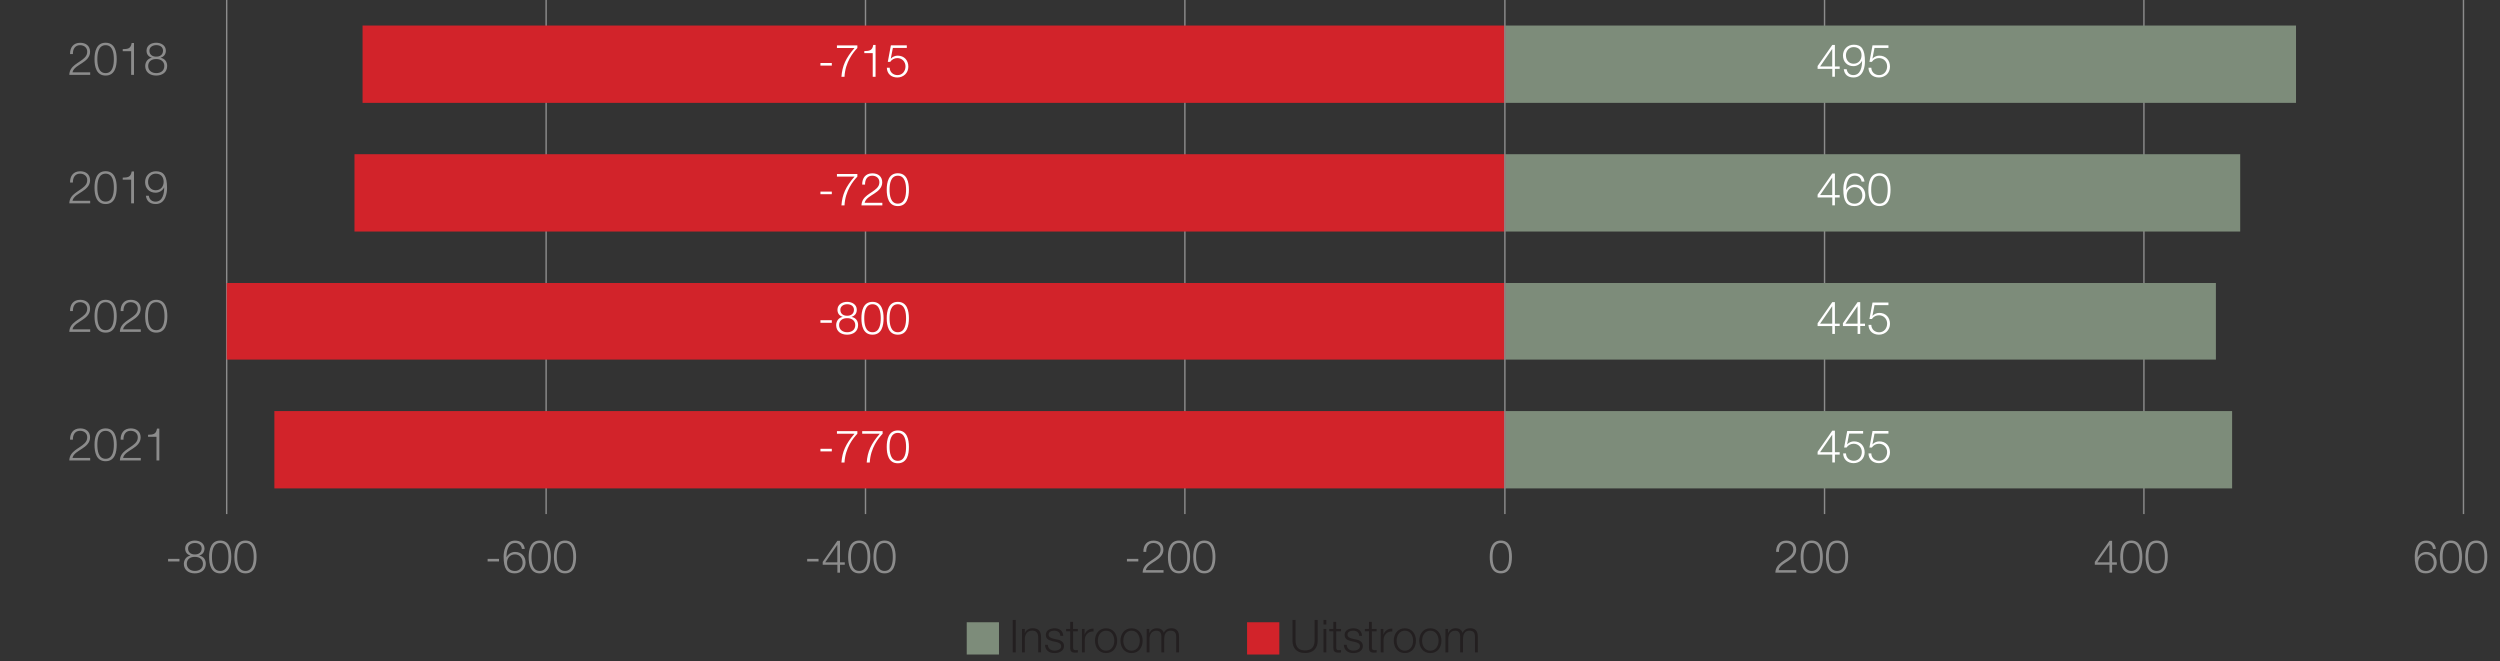 <svg id="a" xmlns="http://www.w3.org/2000/svg" viewBox="0 0 439.37 116.22"><rect x="0" y="0" width="439.37" height="116.22" fill="#333333" stroke="none"/><defs><style>.c{fill:#d2232a}.e{fill:none;stroke:#8c8c8c;stroke-linejoin:round;stroke-width:.25px}.f{fill:#7d8c7a}.g{fill:#231f20}</style></defs><path class="e" d="M432.95 0v90.35M376.79 0v90.35M320.66 0v90.35M208.24 0v90.35M152.11 0v90.35M95.98 0v90.35M39.84 0v90.35"/><path class="f" d="M264.53 4.49h138.99v13.59H264.53zm0 22.61h129.18v13.59H264.53zm0 22.64h124.91V63.2H264.53zm0 22.5h127.76v13.59H264.53z"/><path class="c" d="M63.72 4.49h200.81v13.59H63.72zM62.3 27.1h202.23v13.59H62.3zM39.84 49.74h224.69V63.2H39.84zm8.38 22.5h216.31v13.59H48.22z"/><path class="e" d="M264.48 90.35V0"/><path d="M319.43 79.41l2.59-3.72h.46v3.78h.84v.42h-.84v1.39h-.46v-1.39h-2.58v-.49zm2.58.06v-3.05h-.02l-2.11 3.05h2.13zm2.42.22c.02.78.61 1.29 1.38 1.29.86 0 1.4-.71 1.4-1.53s-.6-1.46-1.43-1.46c-.5 0-.98.24-1.25.66h-.43l.54-2.9h2.8v.46h-2.45l-.36 1.86.02.02c.28-.33.75-.52 1.18-.52 1.15 0 1.88.81 1.88 1.93s-.87 1.9-1.94 1.9-1.82-.66-1.84-1.72h.5zm4.45 0c.02.78.61 1.29 1.38 1.29.86 0 1.4-.71 1.4-1.53s-.6-1.46-1.43-1.46c-.5 0-.98.24-1.25.66h-.43l.54-2.9h2.8v.46h-2.45l-.36 1.86.02.02c.28-.33.75-.52 1.18-.52 1.15 0 1.88.81 1.88 1.93s-.87 1.9-1.94 1.9-1.82-.66-1.84-1.72h.5zm-9.45-22.87l2.59-3.72h.46v3.78h.84v.42h-.84v1.39h-.46V57.3h-2.58v-.49zm2.58.06v-3.05h-.02l-2.11 3.05h2.13zm1.87-.06l2.59-3.72h.46v3.78h.84v.42h-.84v1.39h-.46V57.3h-2.58v-.49zm2.58.06v-3.05h-.02l-2.11 3.05h2.13zm2.42.22c.02.78.61 1.3 1.38 1.3.86 0 1.4-.71 1.4-1.53s-.6-1.46-1.43-1.46c-.5 0-.98.24-1.25.66h-.43l.54-2.9h2.8v.46h-2.45l-.36 1.86.02.02c.28-.33.75-.52 1.18-.52 1.15 0 1.88.81 1.88 1.93s-.87 1.9-1.94 1.9-1.82-.66-1.84-1.72h.5zm-9.45-22.88l2.59-3.72h.46v3.78h.84v.42h-.84v1.39h-.46V34.7h-2.58v-.49zm2.58.06v-3.05h-.02l-2.11 3.05h2.13zm5.16-2.36c-.09-.62-.52-1.04-1.17-1.04-1.3 0-1.54 1.49-1.54 2.5h.02c.26-.55.86-.93 1.49-.93 1.12 0 1.85.78 1.85 1.87s-.79 1.9-1.9 1.9c-1.36 0-1.96-.79-1.96-2.97 0-.66.17-2.79 2-2.79.98 0 1.6.49 1.72 1.46h-.5zm-2.61 2.44c0 .79.42 1.44 1.4 1.44.8 0 1.34-.66 1.34-1.44 0-.82-.5-1.48-1.35-1.48s-1.39.66-1.39 1.48zm7.7-1.03c0 1.31-.32 2.89-1.95 2.89s-1.95-1.58-1.95-2.88.32-2.89 1.95-2.89 1.95 1.58 1.95 2.88zm-3.4 0c0 .98.17 2.46 1.45 2.46s1.45-1.49 1.45-2.46-.17-2.45-1.45-2.45-1.45 1.49-1.45 2.45zm-9.43-21.71l2.59-3.72h.46v3.78h.84v.42h-.84v1.39h-.46V12.1h-2.58v-.49zm2.58.06V8.63h-.02l-2.11 3.05h2.13zm2.54.48c.09.62.52 1.04 1.17 1.04 1.3 0 1.54-1.49 1.54-2.5h-.02c-.26.55-.86.93-1.49.93-1.12 0-1.85-.78-1.85-1.87s.79-1.9 1.9-1.9c1.36 0 1.96.79 1.96 2.97 0 .66-.17 2.79-2 2.79-.98 0-1.6-.49-1.72-1.46h.5zm2.61-2.44c0-.79-.42-1.44-1.4-1.44-.8 0-1.34.66-1.34 1.44 0 .82.5 1.48 1.35 1.48s1.39-.66 1.39-1.48zm1.72 2.18c.02.78.61 1.3 1.38 1.3.86 0 1.4-.71 1.4-1.53s-.6-1.46-1.43-1.46c-.5 0-.98.24-1.25.66h-.43l.54-2.9h2.8v.46h-2.45l-.36 1.85.02.02c.28-.33.75-.52 1.18-.52 1.15 0 1.88.81 1.88 1.94s-.87 1.9-1.94 1.9-1.82-.66-1.84-1.72h.5zM144.19 79.33v-.46h2v.46h-2zm2.89-3.56h3.6v.46c-.7.73-2.13 2.46-2.26 5.06h-.54c.14-1.89.75-3.29 2.3-5.06h-3.09v-.46zm4.44 0h3.6v.46c-.7.73-2.13 2.46-2.26 5.06h-.54c.14-1.89.75-3.29 2.3-5.06h-3.09v-.46zm8.22 2.76c0 1.31-.32 2.89-1.95 2.89s-1.95-1.58-1.95-2.88.32-2.89 1.95-2.89 1.95 1.58 1.95 2.88zm-3.4 0c0 .98.17 2.46 1.45 2.46s1.45-1.49 1.45-2.46-.17-2.45-1.45-2.45-1.45 1.49-1.45 2.45zm-12.15-21.8v-.46h2v.46h-2zm5.48-1.05v.02c.72.14 1.14.68 1.14 1.43 0 1.13-.88 1.69-1.93 1.69s-1.93-.56-1.93-1.69c.02-.73.45-1.3 1.14-1.43v-.02c-.58-.18-.91-.62-.91-1.23 0-.96.87-1.4 1.7-1.4s1.7.44 1.7 1.4c0 .61-.34 1.06-.91 1.23zm.64 1.45c0-.81-.67-1.23-1.42-1.21-.77-.02-1.42.39-1.42 1.21s.64 1.26 1.42 1.26 1.42-.41 1.42-1.26zm-.23-2.68c0-.64-.52-.98-1.19-.98-.62 0-1.2.34-1.2.98 0 .75.61 1.06 1.2 1.04.62.02 1.19-.32 1.19-1.04zm5.21 1.48c0 1.31-.32 2.89-1.95 2.89s-1.95-1.58-1.95-2.88.32-2.89 1.95-2.89 1.95 1.58 1.95 2.88zm-3.4 0c0 .98.17 2.46 1.45 2.46s1.45-1.49 1.45-2.46-.17-2.46-1.45-2.46-1.45 1.49-1.45 2.46zm7.85 0c0 1.31-.32 2.89-1.95 2.89s-1.95-1.58-1.95-2.88.32-2.89 1.95-2.89 1.95 1.58 1.95 2.88zm-3.4 0c0 .98.17 2.46 1.45 2.46s1.45-1.49 1.45-2.46-.17-2.46-1.45-2.46-1.45 1.49-1.45 2.46zm-12.15-21.8v-.46h2v.46h-2zm2.89-3.55h3.6v.46c-.7.73-2.13 2.45-2.26 5.06h-.54c.14-1.9.75-3.29 2.3-5.06h-3.09v-.46zm8.01 5.52h-3.69c.04-1.66 1.74-2.07 2.69-3.02.3-.31.46-.61.46-1.06 0-.73-.58-1.14-1.26-1.14-.92 0-1.28.74-1.26 1.56h-.5c-.02-1.15.58-1.98 1.79-1.98.98 0 1.73.54 1.73 1.58 0 .94-.68 1.52-1.41 1.99-.54.37-1.54.86-1.68 1.61h3.11v.46zm4.65-2.77c0 1.31-.32 2.89-1.95 2.89s-1.95-1.58-1.95-2.88.32-2.89 1.95-2.89 1.95 1.58 1.95 2.88zm-3.4 0c0 .98.17 2.46 1.45 2.46s1.45-1.49 1.45-2.46-.17-2.45-1.45-2.45-1.45 1.49-1.45 2.45zm-12.15-21.8v-.46h2v.46h-2zm2.89-3.55h3.6v.46c-.7.73-2.13 2.45-2.26 5.06h-.54c.14-1.9.75-3.29 2.3-5.06h-3.09v-.46zm4.81 1c.88-.03 1.42-.05 1.58-1.08h.41v5.6h-.5V9.34h-1.48v-.36zm4.47 2.92c.02.78.61 1.3 1.38 1.3.86 0 1.4-.71 1.4-1.53s-.6-1.46-1.43-1.46c-.5 0-.98.24-1.25.66h-.43l.54-2.9h2.8v.46h-2.45l-.36 1.85.02.02c.28-.33.75-.52 1.18-.52 1.15 0 1.88.81 1.88 1.94s-.87 1.9-1.94 1.9-1.81-.66-1.84-1.72h.5z" fill="#fff"/><path d="M29.54 98.68v-.46h2v.46h-2zm5.49-1.05v.02c.72.14 1.14.68 1.14 1.43 0 1.13-.88 1.69-1.93 1.69s-1.93-.56-1.93-1.69c.02-.73.45-1.3 1.14-1.43v-.02c-.58-.18-.91-.62-.91-1.23 0-.96.87-1.4 1.7-1.4s1.7.44 1.7 1.4c0 .61-.34 1.06-.91 1.23zm.64 1.45c0-.81-.67-1.23-1.42-1.21-.77-.02-1.42.39-1.42 1.21s.64 1.26 1.42 1.26 1.42-.41 1.42-1.26zm-.23-2.68c0-.64-.52-.97-1.19-.97-.62 0-1.2.33-1.2.97 0 .75.61 1.06 1.2 1.04.62.02 1.19-.32 1.19-1.04zm5.21 1.48c0 1.31-.32 2.89-1.95 2.89s-1.95-1.58-1.95-2.88S37.07 95 38.7 95s1.95 1.58 1.95 2.88zm-3.4 0c0 .98.17 2.46 1.45 2.46s1.45-1.49 1.45-2.46-.17-2.45-1.45-2.45-1.45 1.49-1.45 2.45zm7.84 0c0 1.31-.32 2.89-1.95 2.89s-1.95-1.58-1.95-2.88.32-2.89 1.95-2.89 1.95 1.58 1.95 2.88zm-3.4 0c0 .98.17 2.46 1.45 2.46s1.45-1.49 1.45-2.46-.17-2.45-1.45-2.45-1.45 1.49-1.45 2.45zm44.01.8v-.46h2v.46h-2zm6.02-2.21c-.09-.62-.52-1.04-1.17-1.04-1.3 0-1.54 1.49-1.54 2.5h.02c.26-.55.86-.93 1.49-.93 1.12 0 1.85.78 1.85 1.87s-.79 1.9-1.9 1.9c-1.36 0-1.96-.79-1.96-2.97 0-.66.17-2.79 2-2.79.98 0 1.6.49 1.72 1.46h-.5zm-2.61 2.44c0 .79.42 1.44 1.4 1.44.8 0 1.34-.66 1.34-1.44 0-.82-.5-1.48-1.35-1.48s-1.39.66-1.39 1.48zm7.7-1.03c0 1.31-.32 2.89-1.95 2.89s-1.95-1.58-1.95-2.88.32-2.89 1.95-2.89 1.95 1.58 1.95 2.88zm-3.4 0c0 .98.17 2.46 1.45 2.46s1.45-1.49 1.45-2.46-.17-2.45-1.45-2.45-1.45 1.49-1.45 2.45zm7.84 0c0 1.31-.32 2.89-1.95 2.89s-1.95-1.58-1.95-2.88S97.67 95 99.3 95s1.95 1.58 1.95 2.88zm-3.4 0c0 .98.17 2.46 1.45 2.46s1.45-1.49 1.45-2.46-.17-2.45-1.45-2.45-1.45 1.49-1.45 2.45zm44.01.8v-.46h2v.46h-2zm2.72.09l2.59-3.72h.46v3.78h.84v.42h-.84v1.39h-.46v-1.39h-2.58v-.49zm2.58.06v-3.05h-.02l-2.11 3.05h2.13zm5.8-.95c0 1.31-.32 2.89-1.95 2.89s-1.95-1.58-1.95-2.88.32-2.89 1.95-2.89 1.95 1.58 1.95 2.88zm-3.4 0c0 .98.17 2.46 1.45 2.46s1.45-1.49 1.45-2.46-.17-2.45-1.45-2.45-1.45 1.49-1.45 2.45zm7.85 0c0 1.31-.32 2.89-1.95 2.89s-1.95-1.58-1.95-2.88.32-2.89 1.95-2.89 1.95 1.58 1.95 2.88zm-3.4 0c0 .98.17 2.46 1.45 2.46s1.45-1.49 1.45-2.46-.17-2.45-1.45-2.45-1.45 1.49-1.45 2.45zm44.05.8v-.46h2v.46h-2zm6.45 1.97h-3.69c.04-1.66 1.74-2.07 2.69-3.02.3-.31.46-.61.46-1.06 0-.73-.58-1.14-1.26-1.14-.92 0-1.28.74-1.26 1.56h-.5c-.02-1.15.58-1.98 1.79-1.98.98 0 1.73.54 1.73 1.58 0 .94-.68 1.52-1.41 1.99-.54.37-1.54.86-1.68 1.62h3.11v.46zm4.65-2.77c0 1.31-.32 2.89-1.95 2.89s-1.95-1.58-1.95-2.88.32-2.89 1.95-2.89 1.95 1.58 1.95 2.88zm-3.4 0c0 .98.17 2.46 1.45 2.46s1.45-1.49 1.45-2.46-.17-2.45-1.45-2.45-1.45 1.49-1.45 2.45zm7.85 0c0 1.31-.32 2.89-1.95 2.89s-1.95-1.58-1.95-2.88.32-2.89 1.95-2.89 1.95 1.58 1.95 2.88zm-3.4 0c0 .98.17 2.46 1.45 2.46s1.45-1.49 1.45-2.46-.17-2.45-1.45-2.45-1.45 1.49-1.45 2.45zm55.51 0c0 1.31-.32 2.89-1.95 2.89s-1.95-1.58-1.95-2.88.32-2.89 1.95-2.89 1.95 1.58 1.95 2.88zm-3.4 0c0 .98.17 2.46 1.45 2.46s1.45-1.49 1.45-2.46-.17-2.45-1.45-2.45-1.45 1.49-1.45 2.45zm53.39 2.77h-3.69c.04-1.66 1.74-2.07 2.69-3.02.3-.31.46-.61.46-1.06 0-.73-.58-1.14-1.26-1.14-.92 0-1.28.74-1.26 1.56h-.5c-.02-1.15.58-1.98 1.79-1.98.98 0 1.74.54 1.74 1.58 0 .94-.68 1.52-1.41 1.99-.54.37-1.54.86-1.68 1.62h3.11v.46zm4.65-2.77c0 1.31-.32 2.89-1.95 2.89s-1.95-1.58-1.95-2.88.32-2.89 1.95-2.89 1.95 1.58 1.95 2.88zm-3.4 0c0 .98.17 2.46 1.45 2.46s1.45-1.49 1.45-2.46-.17-2.45-1.45-2.45-1.45 1.49-1.45 2.45zm7.85 0c0 1.31-.32 2.89-1.95 2.89s-1.95-1.58-1.95-2.88.32-2.89 1.95-2.89 1.95 1.58 1.95 2.88zm-3.4 0c0 .98.17 2.46 1.45 2.46s1.45-1.49 1.45-2.46-.17-2.45-1.45-2.45-1.45 1.49-1.45 2.45zm46.74.89l2.59-3.72h.46v3.78h.84v.42h-.84v1.39h-.46v-1.39h-2.58v-.49zm2.58.06v-3.05h-.02l-2.11 3.05h2.13zm5.8-.95c0 1.31-.32 2.89-1.95 2.89s-1.95-1.58-1.95-2.88.32-2.89 1.95-2.89 1.95 1.58 1.95 2.88zm-3.4 0c0 .98.17 2.46 1.45 2.46s1.45-1.49 1.45-2.46-.17-2.45-1.45-2.45-1.45 1.49-1.45 2.45zm7.85 0c0 1.31-.32 2.89-1.95 2.89s-1.95-1.58-1.95-2.88.32-2.89 1.95-2.89 1.95 1.58 1.95 2.88zm-3.4 0c0 .98.17 2.46 1.45 2.46s1.45-1.49 1.45-2.46-.17-2.45-1.45-2.45-1.45 1.49-1.45 2.45zm50.02-1.41c-.09-.62-.52-1.04-1.17-1.04-1.3 0-1.54 1.49-1.54 2.5h.02c.26-.55.86-.93 1.49-.93 1.12 0 1.85.78 1.85 1.87s-.79 1.9-1.9 1.9c-1.36 0-1.96-.79-1.96-2.97 0-.66.17-2.79 2-2.79.98 0 1.6.49 1.72 1.46h-.5zm-2.61 2.44c0 .79.42 1.44 1.4 1.44.8 0 1.34-.66 1.34-1.44 0-.82-.5-1.48-1.35-1.48s-1.39.66-1.39 1.48zm7.7-1.03c0 1.31-.32 2.89-1.95 2.89s-1.95-1.58-1.95-2.88.32-2.89 1.95-2.89 1.95 1.58 1.95 2.88zm-3.4 0c0 .98.17 2.46 1.45 2.46s1.45-1.49 1.45-2.46-.17-2.45-1.45-2.45-1.45 1.49-1.45 2.45zm7.85 0c0 1.31-.32 2.89-1.95 2.89s-1.95-1.58-1.95-2.88.32-2.89 1.95-2.89 1.95 1.58 1.95 2.88zm-3.4 0c0 .98.17 2.46 1.45 2.46s1.45-1.49 1.45-2.46-.17-2.45-1.45-2.45-1.45 1.49-1.45 2.45zM15.87 80.93h-3.69c.04-1.66 1.74-2.07 2.69-3.02.3-.31.46-.61.46-1.06 0-.73-.58-1.14-1.26-1.14-.92 0-1.28.74-1.26 1.56h-.5c-.02-1.15.58-1.98 1.79-1.98.98 0 1.73.54 1.73 1.58 0 .93-.68 1.52-1.41 1.99-.54.37-1.54.86-1.68 1.62h3.11v.46zm4.64-2.76c0 1.31-.32 2.89-1.95 2.89s-1.95-1.58-1.95-2.88.32-2.89 1.95-2.89 1.95 1.58 1.95 2.88zm-3.4 0c0 .98.17 2.46 1.45 2.46s1.45-1.49 1.45-2.46-.17-2.45-1.45-2.45-1.45 1.49-1.45 2.45zm7.65 2.76h-3.69c.04-1.66 1.74-2.07 2.69-3.02.3-.31.46-.61.46-1.06 0-.73-.58-1.14-1.26-1.14-.92 0-1.28.74-1.26 1.56h-.5c-.02-1.15.58-1.98 1.79-1.98.98 0 1.73.54 1.73 1.58 0 .93-.68 1.52-1.41 1.99-.54.37-1.54.86-1.68 1.62h3.11v.46zm1.25-4.52c.88-.03 1.42-.05 1.58-1.08H28v5.6h-.5v-4.16h-1.48v-.36zM15.87 58.33h-3.69c.04-1.66 1.74-2.07 2.69-3.02.3-.31.46-.61.46-1.06 0-.73-.58-1.14-1.26-1.14-.92 0-1.28.74-1.26 1.56h-.5c-.02-1.15.58-1.98 1.79-1.98.98 0 1.73.54 1.73 1.58 0 .94-.68 1.52-1.41 1.99-.54.37-1.54.86-1.68 1.62h3.11v.46zm4.64-2.76c0 1.31-.32 2.89-1.95 2.89s-1.95-1.58-1.95-2.88.32-2.89 1.95-2.89 1.95 1.58 1.95 2.88zm-3.4 0c0 .98.17 2.46 1.45 2.46s1.45-1.49 1.45-2.46-.17-2.46-1.45-2.46-1.45 1.49-1.45 2.46zm7.65 2.76h-3.69c.04-1.66 1.74-2.07 2.69-3.02.3-.31.46-.61.46-1.06 0-.73-.58-1.14-1.26-1.14-.92 0-1.28.74-1.26 1.56h-.5c-.02-1.15.58-1.98 1.79-1.98.98 0 1.73.54 1.73 1.58 0 .94-.68 1.52-1.41 1.99-.54.37-1.54.86-1.68 1.62h3.11v.46zm4.65-2.76c0 1.31-.32 2.89-1.95 2.89s-1.95-1.58-1.95-2.88.32-2.89 1.95-2.89 1.95 1.58 1.95 2.88zm-3.4 0c0 .98.17 2.46 1.45 2.46s1.45-1.49 1.45-2.46-.17-2.46-1.45-2.46-1.45 1.49-1.45 2.46zM15.87 35.74h-3.69c.04-1.66 1.74-2.07 2.69-3.02.3-.31.46-.61.46-1.06 0-.73-.58-1.14-1.26-1.14-.92 0-1.28.74-1.26 1.56h-.5c-.02-1.15.58-1.98 1.79-1.98.98 0 1.73.54 1.73 1.58 0 .94-.68 1.52-1.41 1.99-.54.37-1.54.86-1.68 1.62h3.11v.46zm4.64-2.77c0 1.31-.32 2.89-1.95 2.89s-1.95-1.58-1.95-2.88.32-2.89 1.95-2.89 1.95 1.58 1.95 2.88zm-3.4 0c0 .98.17 2.46 1.45 2.46s1.45-1.49 1.45-2.46-.17-2.45-1.45-2.45-1.45 1.49-1.45 2.45zm4.45-1.75c.88-.03 1.42-.05 1.58-1.08h.41v5.6h-.5v-4.16h-1.48v-.36zm4.59 3.18c.09.62.52 1.04 1.17 1.04 1.3 0 1.54-1.49 1.54-2.5h-.02c-.26.55-.86.93-1.49.93-1.12 0-1.85-.78-1.85-1.87s.79-1.9 1.9-1.9c1.36 0 1.96.79 1.96 2.97 0 .66-.17 2.79-2 2.79-.98 0-1.6-.49-1.72-1.46h.5zm2.61-2.44c0-.79-.42-1.44-1.4-1.44-.8 0-1.34.66-1.34 1.44 0 .82.5 1.48 1.35 1.48s1.39-.66 1.39-1.48zm-12.89-18.8h-3.69c.04-1.66 1.74-2.07 2.69-3.02.3-.31.46-.61.46-1.06 0-.73-.58-1.14-1.26-1.14-.92 0-1.28.74-1.26 1.56h-.5c-.02-1.15.58-1.98 1.79-1.98.98 0 1.73.54 1.73 1.58 0 .94-.68 1.52-1.41 1.99-.54.37-1.54.86-1.68 1.62h3.11v.46zm4.64-2.77c0 1.31-.32 2.89-1.95 2.89s-1.95-1.58-1.95-2.88.32-2.89 1.95-2.89 1.95 1.58 1.95 2.88zm-3.4 0c0 .98.17 2.46 1.45 2.46s1.45-1.49 1.45-2.46-.17-2.45-1.45-2.45-1.45 1.49-1.45 2.45zm4.45-1.75c.88-.03 1.42-.05 1.58-1.08h.41v5.6h-.5V9h-1.48v-.36zm6.68 1.5v.02c.72.14 1.14.68 1.14 1.43 0 1.13-.88 1.69-1.93 1.69s-1.93-.56-1.93-1.69c.02-.73.45-1.3 1.14-1.43v-.02c-.58-.18-.91-.62-.91-1.23 0-.96.87-1.4 1.7-1.4s1.7.44 1.7 1.4c0 .61-.34 1.06-.91 1.23zm.64 1.45c0-.81-.67-1.23-1.42-1.21-.77-.02-1.42.39-1.42 1.21s.64 1.26 1.42 1.26 1.42-.41 1.42-1.26zm-.23-2.68c0-.64-.52-.98-1.19-.98-.62 0-1.2.34-1.2.98 0 .75.61 1.06 1.2 1.04.62.02 1.19-.32 1.19-1.04z" fill="#8c8c8c"/><path class="f" d="M169.9 109.36h5.67v5.67h-5.67z"/><path class="g" d="M177.98 108.95h.54v5.71h-.54v-5.71zm1.63 1.58h.5v.71h.02c.18-.5.74-.83 1.32-.83 1.16 0 1.51.61 1.51 1.59v2.65h-.5v-2.57c0-.71-.23-1.25-1.05-1.25s-1.28.61-1.3 1.42v2.41h-.5v-4.13zm6.74 1.21c-.02-.62-.5-.9-1.08-.9-.45 0-.98.18-.98.71 0 .45.51.61.86.7l.67.15c.58.09 1.18.42 1.18 1.14 0 .9-.89 1.24-1.66 1.24-.96 0-1.62-.45-1.69-1.46h.5c.04.68.54 1.03 1.22 1.03.47 0 1.13-.21 1.13-.78 0-.48-.45-.64-.9-.75l-.65-.14c-.66-.18-1.15-.4-1.15-1.1 0-.84.82-1.16 1.55-1.16.82 0 1.48.43 1.51 1.33h-.5zm2.24-1.21h.84v.42h-.84v2.78c0 .33.05.52.41.54.14 0 .29 0 .43-.02v.43c-.15 0-.3.02-.45.02-.67 0-.9-.22-.9-.93v-2.82h-.72v-.42h.72v-1.24h.5v1.24zm1.56 0h.46v.97h.02c.26-.66.82-1.06 1.56-1.02v.5c-.91-.05-1.54.62-1.54 1.48v2.2h-.5v-4.13zm6.19 2.07c0 1.18-.69 2.18-1.95 2.18s-1.95-1-1.95-2.18.69-2.18 1.95-2.18 1.95 1 1.95 2.18zm-3.4 0c0 .88.48 1.76 1.45 1.76s1.45-.88 1.45-1.76-.48-1.76-1.45-1.76-1.45.88-1.45 1.76zm7.88 0c0 1.18-.69 2.18-1.95 2.18s-1.95-1-1.95-2.18.69-2.18 1.95-2.18 1.95 1 1.95 2.18zm-3.4 0c0 .88.48 1.76 1.45 1.76s1.45-.88 1.45-1.76-.48-1.76-1.45-1.76-1.45.88-1.45 1.76zm4.1-2.07h.46v.7h.02c.26-.5.7-.82 1.35-.82.54 0 1.03.26 1.18.81.25-.54.77-.81 1.31-.81.9 0 1.37.47 1.37 1.45v2.8h-.5v-2.77c0-.68-.26-1.05-.98-1.05-.87 0-1.12.72-1.12 1.49v2.33h-.5v-2.8c0-.56-.22-1.02-.86-1.02-.87 0-1.22.66-1.23 1.52v2.3h-.5v-4.13z"/><path class="c" d="M219.17 109.36h5.67v5.67h-5.67z"/><path class="g" d="M227.15 108.95h.54v3.53c0 1.33.62 1.83 1.67 1.83s1.69-.5 1.68-1.83v-3.53h.54v3.65c0 1.17-.63 2.17-2.22 2.17s-2.21-1-2.21-2.17v-3.65zm5.45 0h.5v.81h-.5v-.81zm0 1.58h.5v4.13h-.5v-4.13zm2.24 0h.84v.42h-.84v2.78c0 .33.05.52.41.54.14 0 .29 0 .43-.02v.43c-.15 0-.3.02-.45.02-.67 0-.9-.22-.9-.93v-2.82h-.72v-.42h.72v-1.24h.5v1.24zm4.04 1.21c-.02-.62-.5-.9-1.08-.9-.45 0-.98.18-.98.71 0 .45.51.61.86.7l.67.15c.58.09 1.17.42 1.17 1.14 0 .9-.89 1.24-1.65 1.24-.96 0-1.62-.45-1.7-1.46h.5c.04.68.54 1.03 1.21 1.03.47 0 1.13-.21 1.13-.78 0-.48-.45-.64-.9-.75l-.65-.14c-.66-.18-1.15-.4-1.15-1.1 0-.84.82-1.16 1.55-1.16.82 0 1.48.43 1.51 1.33h-.5zm2.22-1.21h.84v.42h-.84v2.78c0 .33.05.52.41.54.14 0 .29 0 .43-.02v.43c-.15 0-.3.02-.45.02-.67 0-.9-.22-.9-.93v-2.82h-.72v-.42h.72v-1.24h.5v1.24zm1.56 0h.46v.97h.02c.26-.66.82-1.06 1.56-1.02v.5c-.91-.05-1.54.62-1.54 1.48v2.2h-.5v-4.13zm6.19 2.07c0 1.18-.69 2.18-1.95 2.18s-1.95-1-1.95-2.18.69-2.18 1.95-2.18 1.95 1 1.95 2.18zm-3.4 0c0 .88.48 1.76 1.45 1.76s1.45-.88 1.45-1.76-.48-1.76-1.45-1.76-1.45.88-1.45 1.76zm7.88 0c0 1.18-.69 2.18-1.95 2.18s-1.95-1-1.95-2.18.69-2.18 1.95-2.18 1.95 1 1.95 2.18zm-3.4 0c0 .88.48 1.76 1.45 1.76s1.45-.88 1.45-1.76-.48-1.76-1.45-1.76-1.45.88-1.45 1.76zm4.1-2.07h.46v.7h.02c.26-.5.7-.82 1.35-.82.54 0 1.03.26 1.18.81.25-.54.77-.81 1.31-.81.9 0 1.37.47 1.37 1.45v2.8h-.5v-2.77c0-.68-.26-1.05-.98-1.05-.87 0-1.12.72-1.12 1.49v2.33h-.5v-2.8c0-.56-.22-1.02-.86-1.02-.87 0-1.22.66-1.23 1.52v2.3h-.5v-4.13z"/></svg>